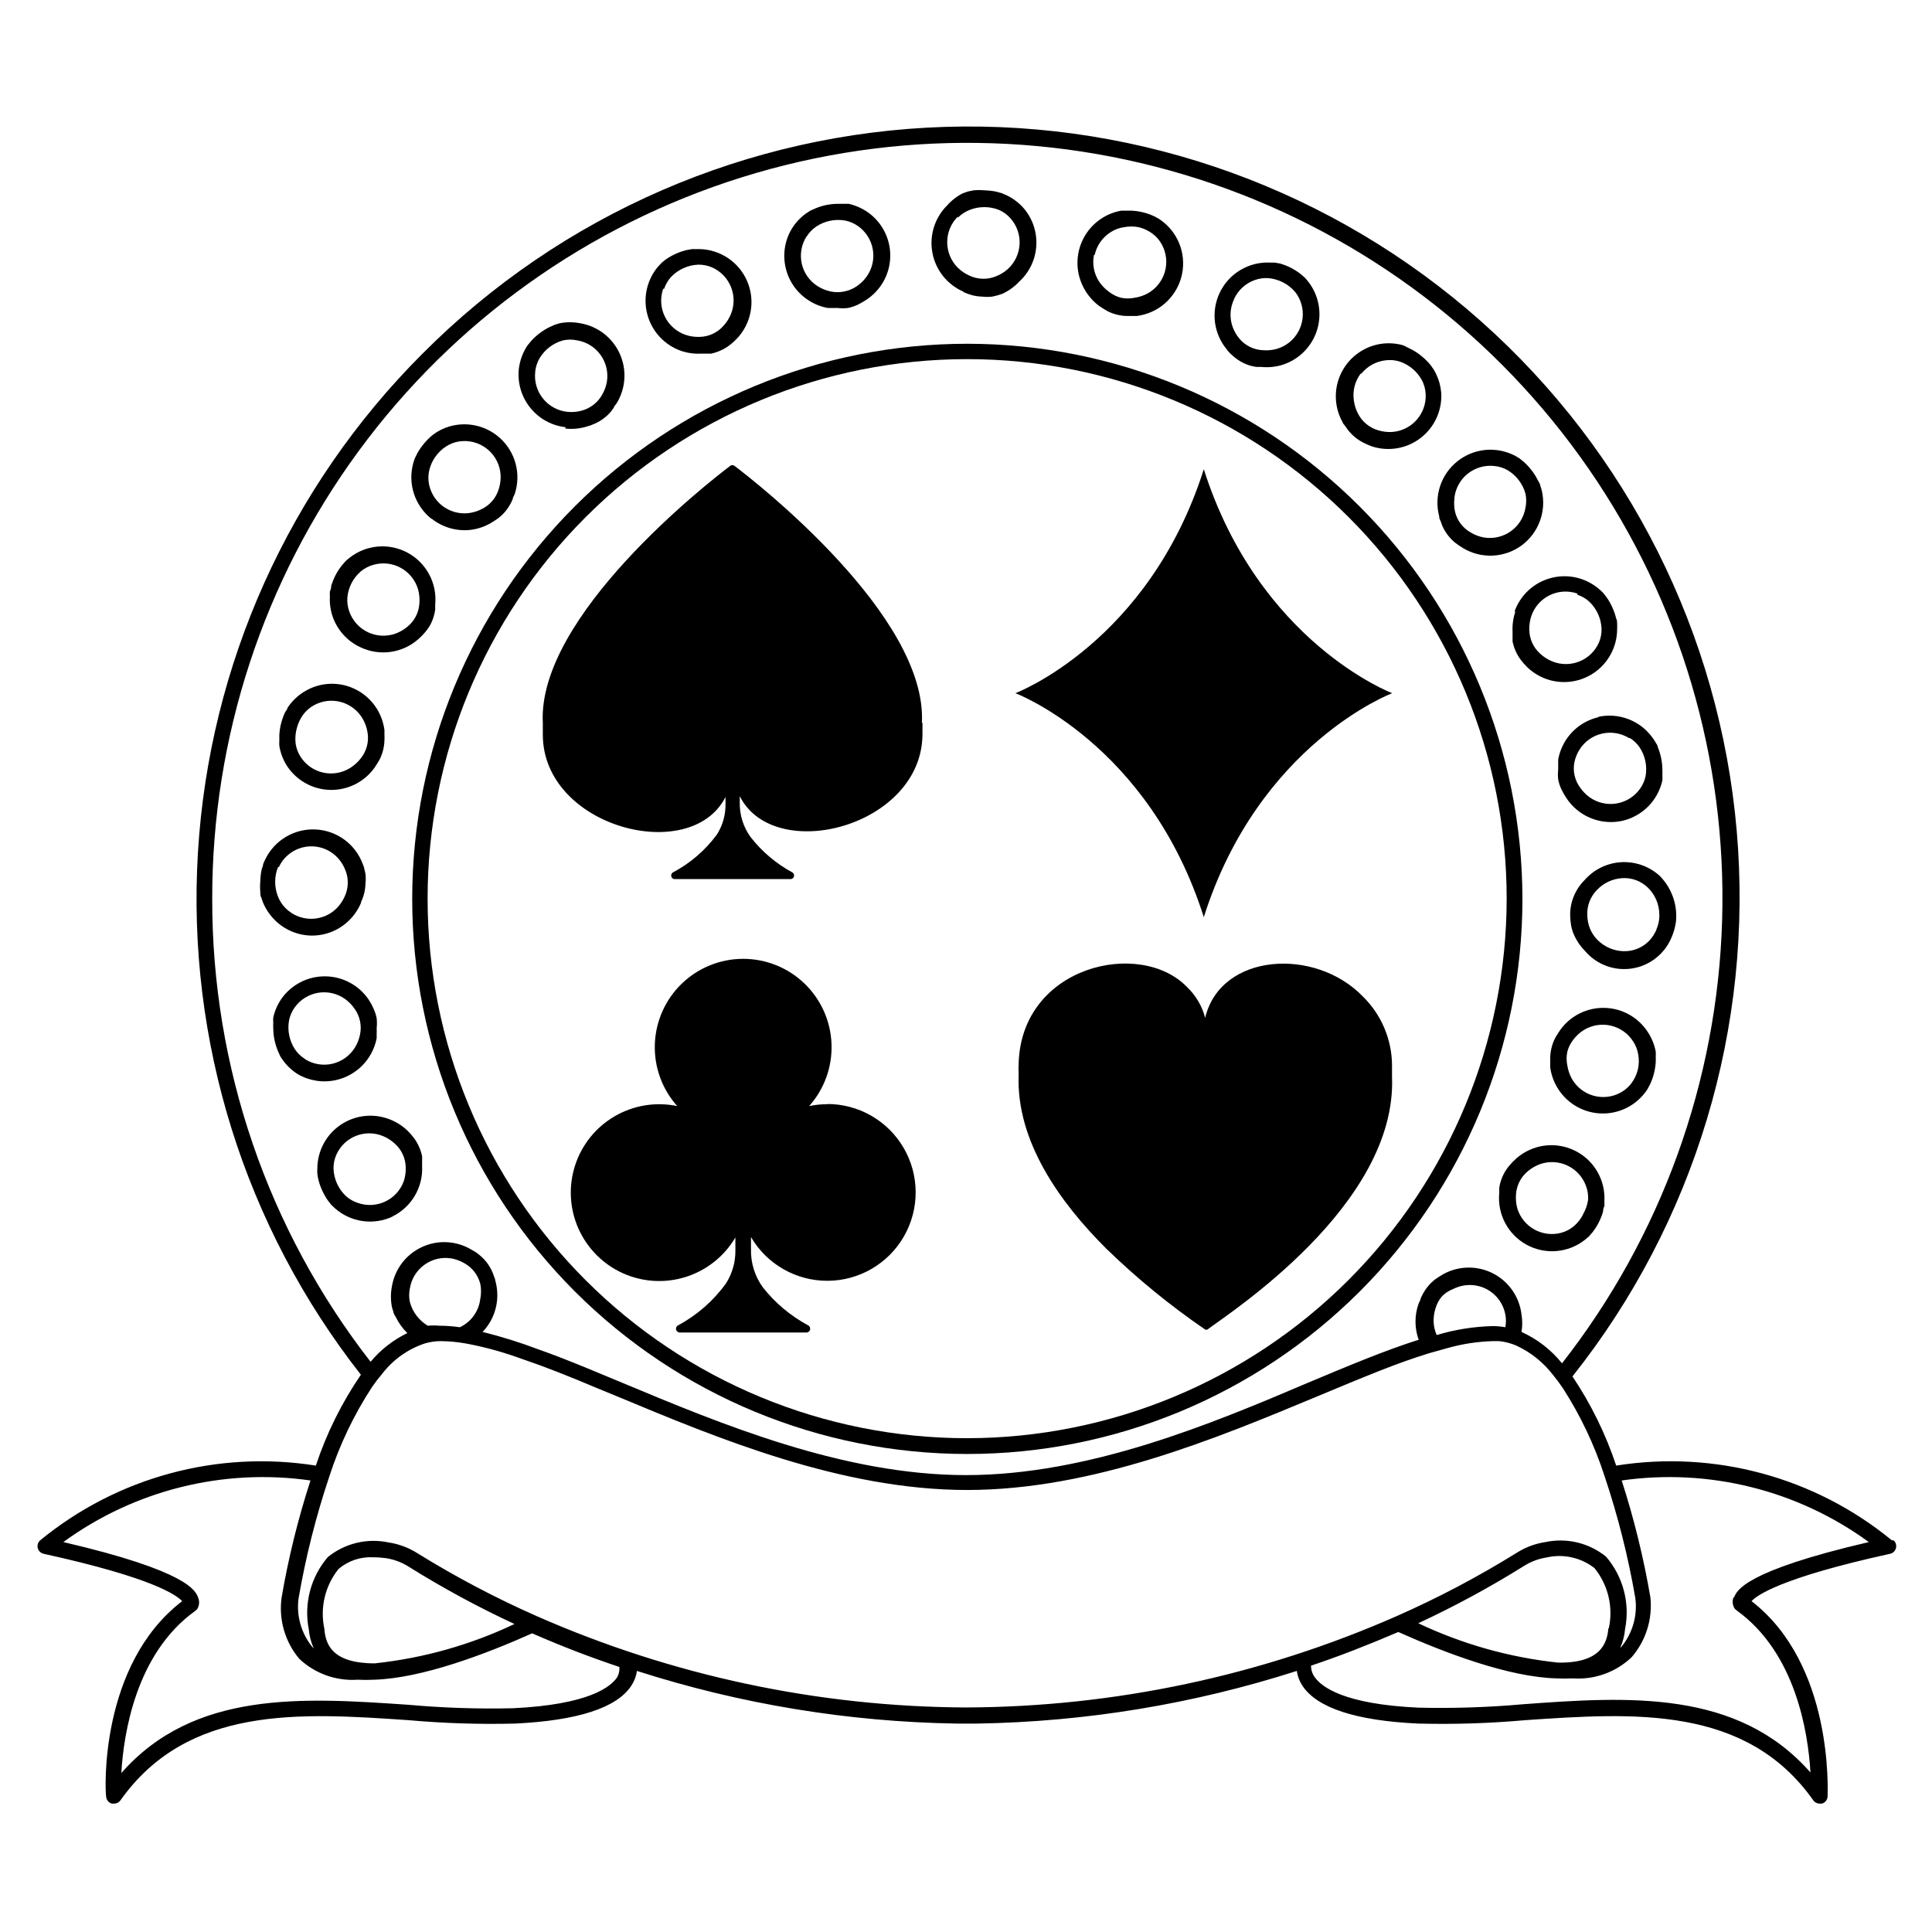 <?xml version="1.0" encoding="UTF-8"?>
<!-- Uploaded to: SVG Repo, www.svgrepo.com, Generator: SVG Repo Mixer Tools -->
<svg fill="#000000" width="800px" height="800px" version="1.1" viewBox="144 144 512 512" xmlns="http://www.w3.org/2000/svg">
 <g>
  <path d="m400.35 235.1c-39.016 0-76.438 15.5-104.02 43.09-27.59 27.586-43.09 65.008-43.09 104.02s15.5 76.434 43.09 104.02c27.586 27.59 65.008 43.09 104.02 43.09 39.016 0 76.434-15.5 104.02-43.09 27.59-27.59 43.09-65.008 43.09-104.02-0.043-39.004-15.555-76.402-43.133-103.98-27.582-27.582-64.977-43.094-103.98-43.133zm0 290.04c-37.926 0.012-74.305-15.043-101.13-41.855-26.824-26.812-41.898-63.184-41.902-101.11-0.004-37.926 15.059-74.301 41.879-101.12 26.816-26.82 63.191-41.883 101.12-41.879 37.93 0.004 74.301 15.078 101.11 41.902 26.812 26.824 41.871 63.203 41.855 101.13-0.051 37.891-15.129 74.215-41.922 101.01-26.793 26.793-63.117 41.867-101.01 41.922z"/>
  <path d="m573.61 372.49c-3.727 0.219-7.211 1.926-9.672 4.734-2.508 2.488-3.891 5.891-3.828 9.422 0.023 0.879 0.109 1.754 0.25 2.617 0.164 0.848 0.418 1.676 0.758 2.469 0.703 1.594 1.695 3.047 2.922 4.285 3.078 3.625 7.824 5.383 12.523 4.629 4.695-0.75 8.66-3.902 10.449-8.309 0.391-0.91 0.695-1.855 0.906-2.82 0.23-0.992 0.332-2.008 0.305-3.023-0.07-3.918-1.66-7.66-4.434-10.43-2.781-2.504-6.445-3.789-10.18-3.574zm9.371 17.887v-0.004c-0.5 1.164-1.219 2.227-2.113 3.125-1.82 1.785-4.309 2.719-6.852 2.57-2.535-0.129-4.93-1.207-6.703-3.023-0.836-0.855-1.504-1.867-1.965-2.973-0.438-1.125-0.676-2.32-0.703-3.527-0.113-2.492 0.816-4.922 2.57-6.699 1.742-1.844 4.117-2.957 6.648-3.125 2.539-0.172 5.027 0.746 6.852 2.519 1.887 1.848 2.973 4.363 3.023 7.004 0.062 1.422-0.215 2.836-0.805 4.129z"/>
  <path d="m580.77 417.63c-2.496-3.945-6.785-6.391-11.449-6.531-4.668-0.141-9.098 2.039-11.828 5.824l-0.754 1.16c-0.246 0.352-0.465 0.723-0.656 1.109-0.395 0.785-0.699 1.613-0.906 2.469-0.215 0.84-0.332 1.699-0.352 2.566v1.309 1.359 0.004c0.246 1.773 0.828 3.481 1.711 5.039 2.297 4.066 6.461 6.731 11.117 7.102 4.656 0.375 9.195-1.59 12.109-5.238 0.293-0.352 0.562-0.723 0.805-1.109l0.707-1.309c0.867-1.855 1.379-3.852 1.512-5.894 0.023-0.488 0.023-0.977 0-1.461 0.027-0.453 0.027-0.91 0-1.359-0.344-1.793-1.027-3.504-2.016-5.039zm-2.719 9.824h-0.004c-0.32 1.312-0.902 2.543-1.711 3.625-0.742 0.992-1.688 1.816-2.769 2.418-2.219 1.25-4.84 1.562-7.289 0.871-2.449-0.691-4.519-2.328-5.762-4.547-0.582-1.086-0.973-2.262-1.16-3.477-0.254-1.195-0.254-2.43 0-3.629 0.305-1.176 0.855-2.273 1.613-3.223 0.738-0.973 1.645-1.809 2.672-2.469 2.148-1.352 4.75-1.789 7.227-1.223 2.473 0.566 4.625 2.094 5.973 4.246 0.672 1.039 1.117 2.203 1.309 3.426 0.234 1.32 0.199 2.672-0.102 3.981z"/>
  <path d="m561.22 448.87c-5.086-2.441-11.133-1.605-15.367 2.117l-1.008 0.957-0.855 0.957c-0.566 0.668-1.055 1.395-1.461 2.168-0.41 0.785-0.73 1.613-0.957 2.469-0.105 0.414-0.191 0.836-0.254 1.258v1.359c-0.555 5.617 2.305 11.02 7.258 13.723 4.953 2.699 11.043 2.18 15.465-1.328l1.059-0.906 0.957-1.109c1.258-1.621 2.195-3.469 2.769-5.441 0-0.469 0.117-0.957 0.352-1.461h0.004c0.023-0.453 0.023-0.906 0-1.359 0.09-1.812-0.164-3.625-0.758-5.34-1.227-3.543-3.82-6.445-7.203-8.062zm2.316 16.977v0.004c-0.613 1.188-1.453 2.25-2.469 3.121-0.961 0.797-2.074 1.379-3.273 1.715-5 1.371-10.184-1.488-11.691-6.449-0.324-1.18-0.441-2.406-0.352-3.629 0.129-2.461 1.305-4.75 3.227-6.297 0.945-0.781 2.019-1.395 3.172-1.812 2.398-0.836 5.031-0.684 7.316 0.422 2.289 1.105 4.043 3.074 4.875 5.473 0.43 1.176 0.602 2.43 0.504 3.676-0.203 1.336-0.664 2.621-1.359 3.781z"/>
  <path d="m247.95 466.4c5.078-2.461 8.191-7.719 7.91-13.352v-1.359-0.004c0.023-0.418 0.023-0.84 0-1.258-0.176-0.867-0.445-1.711-0.809-2.519-0.348-0.801-0.789-1.562-1.309-2.266l-0.805-1.008-0.957-1.008c-1.312-1.254-2.852-2.246-4.535-2.922-4.328-1.758-9.25-1.25-13.129 1.355s-6.211 6.969-6.219 11.641c-0.031 0.453-0.031 0.91 0 1.363 0.059 0.488 0.145 0.977 0.254 1.461 0.238 1.004 0.578 1.98 1.008 2.922 0.418 0.934 0.926 1.828 1.512 2.668l0.906 1.16 1.008 0.957c4.234 3.723 10.281 4.555 15.363 2.117zm-9.168-3.629c-1.18-0.391-2.262-1.027-3.176-1.863-1.953-1.883-3.106-4.445-3.223-7.156-0.027-1.246 0.215-2.481 0.703-3.625 2.059-4.816 7.617-7.066 12.445-5.039 1.129 0.469 2.172 1.137 3.074 1.965 1.848 1.637 2.91 3.981 2.922 6.449 0.027 1.23-0.16 2.461-0.555 3.625-1.84 4.898-7.269 7.41-12.191 5.644z"/>
  <path d="m233.04 430.23c5.481-1.219 9.715-5.574 10.781-11.082v-1.359-0.004c0.027-0.434 0.027-0.871 0-1.309 0.094-0.871 0.094-1.75 0-2.621-0.172-0.867-0.441-1.711-0.805-2.516l-0.605-1.262-0.707-1.16h0.004c-2.578-3.809-6.859-6.117-11.461-6.176-4.598-0.062-8.938 2.133-11.613 5.875-1.062 1.52-1.816 3.231-2.219 5.039-0.031 0.453-0.031 0.906 0 1.359-0.027 0.488-0.027 0.977 0 1.461 0.016 2.059 0.426 4.094 1.211 5.996 0.203 0.469 0.402 0.922 0.605 1.359h-0.004c0.23 0.402 0.484 0.789 0.758 1.16 1.062 1.465 2.398 2.711 3.93 3.676 3.059 1.777 6.676 2.336 10.125 1.562zm-8.211-5.594v0.004c-1.059-0.66-1.969-1.539-2.672-2.57-1.477-2.262-2.035-5-1.559-7.66 0.242-1.215 0.742-2.363 1.461-3.375 1.461-2.078 3.688-3.492 6.191-3.926 2.508-0.438 5.082 0.145 7.156 1.609 1.004 0.715 1.875 1.602 2.57 2.621 1.441 2.008 1.953 4.539 1.41 6.949-0.254 1.195-0.715 2.34-1.359 3.379-1.348 2.148-3.496 3.676-5.973 4.246-2.477 0.566-5.074 0.125-7.227-1.227z"/>
  <path d="m226.54 391.94c3.781 0.039 7.414-1.453 10.078-4.133 1.285-1.285 2.312-2.809 3.023-4.481 0-0.402 0.352-0.855 0.453-1.258v-0.004c0.156-0.41 0.289-0.832 0.402-1.258 0.215-0.859 0.336-1.738 0.352-2.621 0.102-0.871 0.102-1.75 0-2.621-0.078-0.422-0.18-0.844-0.301-1.258 0-0.402-0.25-0.855-0.402-1.309-1.949-5.293-6.875-8.91-12.508-9.184-5.633-0.273-10.883 2.844-13.34 7.922-0.211 0.406-0.398 0.828-0.555 1.262 0 0.453-0.301 0.957-0.402 1.41-0.211 0.992-0.328 2.004-0.352 3.023-0.094 1.02-0.094 2.051 0 3.07 0 0.504 0 0.957 0.301 1.461 0.129 0.445 0.277 0.883 0.453 1.312 0.715 1.672 1.738 3.195 3.023 4.484 2.582 2.621 6.094 4.125 9.773 4.18zm-8.613-18.188c0.508-1.133 1.246-2.144 2.168-2.973 1.871-1.711 4.352-2.606 6.887-2.484 2.535 0.125 4.914 1.254 6.613 3.141 0.816 0.922 1.465 1.977 1.914 3.121 0.473 1.133 0.695 2.352 0.656 3.578-0.039 1.223-0.332 2.422-0.855 3.527-0.512 1.117-1.211 2.141-2.066 3.023-1.797 1.801-4.234 2.809-6.777 2.809-2.543 0-4.981-1.008-6.777-2.809-0.879-0.871-1.566-1.918-2.016-3.074-1.004-2.504-1.004-5.305 0-7.809z"/>
  <path d="m219.94 346.8c2.496 3.941 6.785 6.391 11.449 6.531 4.664 0.141 9.098-2.043 11.828-5.828l0.754-1.16 0.656-1.109v0.004c0.387-0.789 0.691-1.617 0.906-2.469 0.211-0.859 0.328-1.734 0.352-2.621 0.027-0.434 0.027-0.871 0-1.309v-1.359c-0.711-5.578-4.672-10.191-10.074-11.738-3.586-1.02-7.43-0.566-10.684 1.258-1.586 0.887-2.984 2.066-4.129 3.477-0.289 0.355-0.559 0.727-0.809 1.109 0 0.402-0.504 0.855-0.707 1.309h0.004c-0.426 0.926-0.762 1.887-1.008 2.871-0.25 0.992-0.402 2.004-0.453 3.023v1.512c-0.031 0.453-0.031 0.906 0 1.359 0.293 1.824 0.941 3.57 1.914 5.141zm2.719-9.824c0.336-1.309 0.918-2.539 1.715-3.629 0.746-0.988 1.688-1.812 2.769-2.418 2.219-1.246 4.84-1.559 7.289-0.867 2.449 0.688 4.519 2.324 5.762 4.547 0.602 1.078 1.012 2.254 1.207 3.477 0.414 2.43-0.227 4.922-1.762 6.852-0.746 0.965-1.648 1.801-2.672 2.469-2.133 1.398-4.738 1.891-7.238 1.359-2.496-0.531-4.68-2.035-6.062-4.184-0.668-1.039-1.113-2.203-1.309-3.426-0.184-1.398-0.078-2.82 0.301-4.18z"/>
  <path d="m239.48 315.51c5.082 2.441 11.133 1.609 15.367-2.113l1.008-0.957 0.855-0.957c0.566-0.668 1.055-1.395 1.461-2.168 0.395-0.785 0.699-1.613 0.906-2.469 0.109-0.414 0.191-0.836 0.254-1.258v-1.359-0.004c0.555-5.613-2.305-11.016-7.258-13.719s-11.043-2.18-15.465 1.328c-0.371 0.277-0.727 0.582-1.059 0.906l-0.957 1.109c-0.637 0.797-1.195 1.66-1.664 2.566-0.477 0.918-0.863 1.883-1.156 2.871 0 0.469-0.117 0.957-0.352 1.461-0.027 0.453-0.027 0.91 0 1.363-0.094 1.812 0.16 3.625 0.754 5.34 1.25 3.562 3.883 6.469 7.305 8.059zm-2.316-16.977c0.613-1.191 1.453-2.25 2.469-3.125 0.957-0.793 2.074-1.375 3.273-1.711 2.438-0.719 5.062-0.438 7.293 0.781 2.231 1.223 3.883 3.277 4.598 5.719 0.324 1.18 0.445 2.406 0.352 3.625-0.121 2.465-1.297 4.758-3.223 6.297-0.945 0.789-2.019 1.402-3.176 1.816-2.398 0.836-5.031 0.684-7.316-0.422s-4.039-3.074-4.875-5.473c-0.426-1.18-0.594-2.43-0.504-3.68 0.117-1.336 0.496-2.637 1.109-3.828z"/>
  <path d="m258.38 281.45c2.91 2.32 6.625 3.387 10.328 2.973 1.766-0.219 3.473-0.766 5.035-1.613l1.16-0.707 1.059-0.707v0.004c0.703-0.531 1.344-1.141 1.914-1.812 0.562-0.672 1.051-1.395 1.461-2.168 0.207-0.395 0.391-0.797 0.555-1.211 0-0.402 0.352-0.855 0.504-1.258 1.785-5.352 0.199-11.25-4.031-14.984-4.227-3.734-10.277-4.578-15.367-2.144l-1.211 0.656-1.211 0.855h0.004c-0.789 0.652-1.512 1.375-2.164 2.164-0.668 0.781-1.258 1.625-1.766 2.519l-0.656 1.309 0.004 0.004c-0.176 0.426-0.328 0.863-0.453 1.309-1.547 5.441 0.32 11.277 4.734 14.812zm-0.402-13.602-0.004-0.004c0.41-1.27 1.062-2.449 1.918-3.477 0.859-1.039 1.922-1.895 3.121-2.516 1.109-0.574 2.332-0.902 3.578-0.957 5.254-0.289 9.75 3.715 10.074 8.965 0.062 1.227-0.09 2.457-0.453 3.629-0.332 1.184-0.918 2.281-1.711 3.223-0.793 0.934-1.77 1.688-2.871 2.219-1.09 0.547-2.266 0.902-3.477 1.059-2.527 0.281-5.062-0.453-7.047-2.039-1.984-1.59-3.254-3.898-3.535-6.426-0.121-1.242 0.016-2.492 0.402-3.68z"/>
  <path d="m293.8 257.57c1.824 0.203 3.672 0.051 5.441-0.453l1.309-0.402 1.211-0.504h-0.004c0.809-0.363 1.566-0.82 2.269-1.359 0.699-0.535 1.344-1.145 1.914-1.812l0.754-1.059c0-0.352 0.555-0.754 0.754-1.16h0.004c2.422-3.988 2.703-8.922 0.754-13.16-1.949-4.242-5.875-7.238-10.477-8-1.781-0.344-3.613-0.344-5.391 0l-1.309 0.402-1.359 0.605h-0.004c-0.922 0.453-1.797 0.996-2.621 1.613-0.816 0.613-1.578 1.305-2.266 2.066l-0.957 1.16v-0.004c-0.262 0.371-0.5 0.758-0.707 1.16-0.844 1.562-1.391 3.273-1.609 5.039-0.855 7.703 4.688 14.645 12.391 15.516zm-7.961-15.113c0.133-1.246 0.527-2.445 1.156-3.527 1.395-2.328 3.633-4.023 6.25-4.734 1.211-0.262 2.465-0.262 3.676 0 5.219 0.848 8.758 5.766 7.91 10.984-0.215 1.203-0.641 2.363-1.258 3.426-0.59 1.062-1.395 1.992-2.367 2.719-0.973 0.742-2.09 1.273-3.277 1.562-1.184 0.297-2.41 0.383-3.625 0.25-2.527-0.277-4.84-1.551-6.426-3.535-1.59-1.984-2.324-4.519-2.039-7.043z"/>
  <path d="m324.43 236.96c1.715 0.594 3.531 0.848 5.34 0.758h2.672c0.852-0.18 1.676-0.449 2.469-0.809 0.805-0.348 1.562-0.789 2.266-1.309l1.008-0.805 1.008-0.957c3.922-4.055 5.043-10.055 2.848-15.25-2.199-5.191-7.285-8.57-12.922-8.582h-1.664l-1.461 0.25v0.004c-1.004 0.238-1.98 0.578-2.922 1.004-0.934 0.422-1.828 0.93-2.668 1.512l-1.008 0.809-0.957 1.008c-3.004 3.519-4.082 8.289-2.883 12.758 1.195 4.469 4.516 8.062 8.875 9.609zm-4.434-16.426v0.004c0.395-1.176 1.031-2.258 1.867-3.176 1.883-1.953 4.441-3.106 7.152-3.223 1.246-0.023 2.481 0.215 3.629 0.703 4.793 2.078 7.035 7.617 5.035 12.445-0.473 1.129-1.137 2.168-1.965 3.074-1.633 1.848-3.981 2.91-6.449 2.922-1.23 0.027-2.457-0.16-3.625-0.555-2.398-0.836-4.367-2.59-5.473-4.875-1.105-2.285-1.258-4.918-0.422-7.316z"/>
  <path d="m358.38 223.66c1.535 0.98 3.246 1.648 5.039 1.965h2.621c0.871 0.098 1.746 0.098 2.617 0 0.871-0.168 1.715-0.441 2.519-0.805l1.16-0.605 1.16-0.707v0.004c1.516-0.988 2.832-2.254 3.879-3.731 2.144-3.043 2.988-6.816 2.344-10.484-0.641-3.668-2.719-6.93-5.769-9.062-1.52-1.059-3.231-1.812-5.039-2.219h-2.82c-1.035 0.004-2.062 0.105-3.074 0.305-1 0.207-1.98 0.512-2.922 0.906l-1.359 0.605-1.16 0.754c-1.465 1.066-2.715 2.398-3.68 3.93-3.988 6.535-1.992 15.062 4.484 19.145zm-0.605-16.977c0.66-1.062 1.535-1.973 2.57-2.672 2.262-1.477 5-2.035 7.66-1.562 1.211 0.25 2.363 0.75 3.375 1.461 2.078 1.465 3.492 3.691 3.926 6.195 0.438 2.504-0.145 5.082-1.609 7.156-0.715 1.004-1.602 1.875-2.621 2.57-0.992 0.703-2.129 1.184-3.324 1.41-1.195 0.258-2.43 0.258-3.625 0-1.195-0.258-2.34-0.715-3.379-1.359-2.16-1.34-3.699-3.488-4.266-5.969s-0.121-5.082 1.246-7.231z"/>
  <path d="m399.19 221.35 1.258 0.504 1.258 0.402h0.004c0.859 0.211 1.738 0.328 2.621 0.352 0.871 0.098 1.75 0.098 2.617 0l1.258-0.301 1.309-0.402h0.004c1.734-0.773 3.293-1.887 4.586-3.273 5.652-5.172 6.102-13.93 1.008-19.652-1.227-1.34-2.695-2.434-4.332-3.223l-1.309-0.555-1.41-0.402h-0.004c-0.992-0.211-2.004-0.328-3.023-0.352-1.02-0.102-2.051-0.102-3.07 0l-1.461 0.301-1.309 0.453h-0.004c-1.605 0.812-3.043 1.926-4.231 3.277-3.301 3.309-4.738 8.039-3.84 12.625 0.898 4.59 4.019 8.426 8.324 10.246zm-1.309-19.699c0.875-0.879 1.918-1.562 3.074-2.016 2.508-0.996 5.301-0.996 7.809 0 1.133 0.504 2.144 1.242 2.973 2.168 3.539 3.91 3.246 9.949-0.656 13.5-0.918 0.82-1.977 1.469-3.125 1.914-1.129 0.473-2.352 0.695-3.574 0.656-1.223-0.035-2.426-0.328-3.527-0.855-1.121-0.508-2.144-1.207-3.023-2.066-1.801-1.797-2.812-4.234-2.812-6.777s1.012-4.981 2.812-6.773z"/>
  <path d="m435.27 225.07 1.16 0.754 1.109 0.656-0.004 0.004c0.789 0.387 1.617 0.691 2.469 0.906 0.844 0.207 1.703 0.328 2.57 0.352h2.672c5.606-0.707 10.246-4.703 11.773-10.145 1.527-5.445-0.352-11.27-4.773-14.793l-1.109-0.805-1.309-0.707c-0.922-0.426-1.883-0.762-2.871-1.008-0.992-0.246-2.004-0.398-3.023-0.453h-2.82c-4.598 0.824-8.484 3.879-10.375 8.152-1.887 4.269-1.531 9.203 0.953 13.156 0.934 1.523 2.148 2.859 3.578 3.93zm-1.16-13.551c0.555-2.484 2.078-4.644 4.234-5.996 1.051-0.68 2.234-1.125 3.477-1.309 1.312-0.254 2.664-0.254 3.977 0 1.312 0.32 2.547 0.902 3.629 1.711 0.996 0.742 1.82 1.688 2.418 2.773 1.246 2.215 1.559 4.84 0.871 7.285-0.691 2.449-2.328 4.523-4.547 5.762-1.082 0.59-2.258 0.984-3.477 1.16-1.195 0.258-2.434 0.258-3.629 0-1.176-0.309-2.273-0.855-3.223-1.613-1.008-0.734-1.875-1.637-2.57-2.668-1.355-2.086-1.844-4.617-1.359-7.055z"/>
  <path d="m469.12 236.71 0.957 1.008 0.957 0.855c0.668 0.566 1.395 1.055 2.168 1.461 0.785 0.41 1.613 0.73 2.469 0.957l1.258 0.25h1.359v0.004c1.812 0.18 3.644 0.008 5.391-0.504 4.441-1.344 7.934-4.793 9.336-9.215 1.398-4.422 0.527-9.25-2.332-12.902-0.281-0.371-0.582-0.727-0.906-1.059l-1.109-0.957c-1.621-1.258-3.469-2.199-5.441-2.773l-1.461-0.25h-1.156c-5.641-0.273-10.898 2.852-13.348 7.938-2.453 5.09-1.621 11.148 2.113 15.387zm1.914-13.453c1.07-2.356 3.055-4.176 5.492-5.039 1.176-0.426 2.43-0.598 3.676-0.504 2.691 0.258 5.184 1.539 6.953 3.578 0.793 0.961 1.375 2.078 1.715 3.273 0.719 2.441 0.434 5.062-0.785 7.293s-3.273 3.887-5.715 4.598c-1.18 0.332-2.406 0.453-3.629 0.355-2.438-0.086-4.727-1.203-6.297-3.074-0.785-0.945-1.398-2.019-1.812-3.176-0.824-2.375-0.68-4.984 0.402-7.254z"/>
  <path d="m499.75 255.71c0 0.402 0.453 0.805 0.707 1.16l0.754 1.059c1.07 1.383 2.426 2.516 3.981 3.324l1.16 0.555 1.258 0.504c4.406 1.418 9.227 0.574 12.891-2.258 3.664-2.828 5.703-7.277 5.445-11.902-0.137-1.746-0.598-3.453-1.359-5.035-0.195-0.414-0.414-0.82-0.652-1.211l-0.855-1.211-0.004 0.004c-0.652-0.789-1.375-1.516-2.164-2.168-0.781-0.668-1.625-1.262-2.519-1.762l-1.309-0.656-1.211-0.605c-1.75-0.496-3.582-0.648-5.391-0.453-4.641 0.527-8.719 3.324-10.879 7.465-2.164 4.141-2.125 9.082 0.098 13.191zm5.039-12.695h-0.004c1.586-1.977 3.887-3.242 6.398-3.527 1.234-0.16 2.488-0.055 3.68 0.301 2.57 0.848 4.719 2.652 5.996 5.039 0.562 1.113 0.887 2.332 0.957 3.578 0.285 5.254-3.719 9.75-8.969 10.074-1.227 0.062-2.453-0.09-3.629-0.453-2.356-0.68-4.316-2.328-5.391-4.531-0.551-1.09-0.91-2.266-1.055-3.477-0.344-2.484 0.309-5 1.812-7.004z"/>
  <path d="m525.4 281c0 0.453 0.301 0.855 0.453 1.309 0.125 0.41 0.277 0.816 0.453 1.211 0.371 0.801 0.824 1.562 1.359 2.266 0.531 0.703 1.141 1.344 1.812 1.914l1.008 0.754 1.16 0.754v0.004c4.824 2.934 10.934 2.695 15.516-0.605 4.566-3.324 6.707-9.055 5.441-14.559-0.109-0.445-0.242-0.883-0.402-1.312 0-0.453-0.352-0.906-0.605-1.359-0.449-0.922-0.988-1.801-1.609-2.617-0.617-0.82-1.309-1.578-2.066-2.269l-1.16-0.957-1.16-0.707v0.004c-4.961-2.644-11.02-2.078-15.406 1.441-4.387 3.519-6.25 9.312-4.746 14.73zm4.031-5.039h-0.004c0.281-2.527 1.551-4.84 3.535-6.426 1.984-1.59 4.519-2.32 7.047-2.039 1.242 0.113 2.441 0.492 3.527 1.109 2.324 1.395 4.019 3.633 4.734 6.246 0.254 1.215 0.254 2.465 0 3.68-0.848 5.215-5.766 8.758-10.984 7.91-1.207-0.211-2.367-0.637-3.426-1.262-2.168-1.18-3.731-3.234-4.281-5.641-0.23-1.109-0.281-2.25-0.152-3.375z"/>
  <path d="m545.6 306.04c-0.59 1.715-0.848 3.527-0.754 5.34v1.359 1.258 0.004c0.176 0.863 0.445 1.711 0.805 2.516 0.352 0.805 0.793 1.562 1.312 2.269l0.805 1.008 0.957 1.008c1.297 1.25 2.816 2.238 4.484 2.922 4.328 1.758 9.25 1.25 13.129-1.355 3.879-2.606 6.211-6.969 6.219-11.645 0.027-0.453 0.027-0.906 0-1.359 0-0.504 0-0.957-0.25-1.461h-0.004c-0.242-1.004-0.582-1.98-1.008-2.922-0.418-0.938-0.922-1.832-1.512-2.672l-0.906-1.16v0.004c-0.316-0.34-0.652-0.66-1.008-0.957-3.508-3.074-8.312-4.211-12.824-3.027-4.512 1.18-8.145 4.523-9.695 8.922zm16.426-4.434c1.18 0.387 2.262 1.023 3.176 1.863 1.949 1.863 3.102 4.41 3.223 7.106 0.043 1.238-0.184 2.477-0.656 3.625-2.078 4.824-7.652 7.07-12.492 5.039-1.129-0.473-2.172-1.137-3.074-1.965-1.852-1.633-2.918-3.981-2.922-6.449-0.031-1.234 0.156-2.461 0.555-3.629 0.832-2.398 2.586-4.367 4.875-5.473 2.285-1.105 4.918-1.258 7.316-0.422z"/>
  <path d="m567.67 334.05c-3.629 0.82-6.785 3.047-8.77 6.195-0.969 1.539-1.637 3.25-1.965 5.039v1.359 1.309c-0.098 0.871-0.098 1.75 0 2.621 0.172 0.867 0.441 1.715 0.809 2.519l0.605 1.16 0.707 1.16-0.004-0.004c3.062 4.734 8.648 7.191 14.207 6.25 3.672-0.652 6.934-2.738 9.07-5.797 1.059-1.52 1.812-3.231 2.215-5.035 0.031-0.453 0.031-0.91 0-1.363 0.023-0.484 0.023-0.973 0-1.461-0.016-2.055-0.426-4.09-1.207-5.992 0-0.453-0.402-0.906-0.656-1.359v-0.004c-0.227-0.402-0.477-0.789-0.754-1.156-3.297-4.578-9.012-6.738-14.512-5.492zm8.211 5.492c1.062 0.656 1.969 1.531 2.668 2.566 1.445 2.219 2.004 4.898 1.562 7.508-0.242 1.215-0.742 2.367-1.461 3.375-1.461 2.082-3.688 3.492-6.195 3.93-2.504 0.434-5.078-0.145-7.156-1.609-1.004-0.719-1.871-1.605-2.566-2.621-1.402-1.914-1.953-4.32-1.512-6.652 0.25-1.195 0.711-2.336 1.359-3.375 1.348-2.152 3.496-3.68 5.973-4.246 2.477-0.566 5.074-0.125 7.227 1.223z"/>
  <path d="m645.36 552.2c-20.402-16.738-46.992-23.945-73.055-19.801-2.777-8.363-6.676-16.312-11.586-23.629 32.461-40.879 48.035-92.641 43.527-144.64-4.508-52.008-28.762-100.31-67.773-135-39.012-34.684-89.824-53.117-142-51.508-52.176 1.609-101.76 23.133-138.56 60.156-35.312 35.312-56.465 82.336-59.461 132.18-3 49.848 12.363 99.07 43.188 138.36-5.086 7.434-9.105 15.539-11.941 24.082-26.062-4.141-52.648 3.066-73.051 19.801-0.59 0.52-0.836 1.328-0.633 2.086 0.203 0.758 0.82 1.336 1.59 1.492 29.172 6.398 35.266 11.035 36.676 12.543-22.016 16.828-20.453 50.383-20.152 51.793 0.055 0.879 0.66 1.629 1.512 1.863h0.555c0.676 0.012 1.316-0.309 1.711-0.855 17.836-25.191 47.559-23.227 76.328-21.262 9.398 0.836 18.832 1.141 28.266 0.906 16.625-0.805 27.004-4.18 30.832-10.078v0.004c0.766-1.172 1.266-2.496 1.461-3.879 27.391 8.789 55.93 13.488 84.691 13.953h5.492c28.762-0.465 57.297-5.168 84.688-13.953 0.195 1.383 0.695 2.707 1.461 3.879 3.879 5.945 14.258 9.32 30.832 10.078l0.004-0.004c9.43 0.234 18.867-0.066 28.262-0.906 28.766-1.965 58.492-3.981 76.328 21.262 0.395 0.547 1.035 0.867 1.711 0.855h0.555c0.852-0.234 1.457-0.984 1.512-1.863 0-1.461 1.613-34.965-20.152-51.793 1.309-1.461 7.508-6.144 36.676-12.543h0.004c0.77-0.156 1.383-0.734 1.586-1.492 0.203-0.758-0.039-1.566-0.629-2.086zm-445.12-169.98c-0.055-42.684 13.543-84.262 38.797-118.67 25.258-34.406 60.855-59.836 101.59-72.574 40.734-12.738 84.477-12.117 124.84 1.77 40.359 13.887 75.219 40.312 99.492 75.418 24.273 35.109 36.684 77.055 35.422 119.72-1.258 42.664-16.129 83.805-42.434 117.41-2.871-3.574-6.547-6.426-10.73-8.312 0.25-1.516 0.25-3.066 0-4.582-0.523-4.644-3.32-8.719-7.461-10.883-4.141-2.16-9.086-2.121-13.195 0.102l-1.16 0.707-1.059 0.707 0.004-0.004c-1.383 1.07-2.516 2.43-3.328 3.981-0.203 0.375-0.391 0.762-0.551 1.156 0 0.402-0.352 0.855-0.504 1.258v0.004c-1.125 3.109-1.125 6.512 0 9.621-8.766 2.769-18.641 6.902-29.32 11.387-25.648 10.934-58.141 24.484-90.637 24.484s-64.992-13.551-91.141-24.484l-9.219-3.828c-4.535-1.863-8.867-3.578-13.047-5.039h-0.004c-4.805-1.824-9.719-3.356-14.711-4.586 2.152-2.234 3.5-5.125 3.828-8.211 0.195-1.809 0.043-3.641-0.453-5.391 0-0.453-0.301-0.855-0.402-1.309-0.691-2.082-1.949-3.93-3.625-5.34l-1.008-0.805-1.211-0.707c-3.988-2.422-8.922-2.707-13.16-0.758-4.242 1.949-7.238 5.875-8 10.48-0.34 1.781-0.34 3.609 0 5.391 0.109 0.445 0.246 0.879 0.402 1.309 0 0.453 0.352 0.906 0.605 1.359 0.785 1.586 1.82 3.035 3.074 4.285-3.746 1.816-7.062 4.406-9.723 7.606-27.285-35.062-42.059-78.246-41.969-122.68zm342.69 113.51c-1.133-0.203-2.277-0.301-3.426-0.301-5.004 0.133-9.969 0.926-14.762 2.367-0.457-1.02-0.73-2.113-0.805-3.227-0.078-1.312 0.094-2.629 0.504-3.879 0.34-1.168 0.922-2.25 1.711-3.172 0.805-0.805 1.766-1.441 2.82-1.867 1.09-0.551 2.266-0.91 3.477-1.055 2.527-0.285 5.062 0.449 7.047 2.035 1.984 1.59 3.254 3.902 3.535 6.426 0.102 0.891 0.066 1.793-0.102 2.672zm-271.66-7.457c-0.395 3.246-2.43 6.062-5.391 7.457-1.785-0.254-3.586-0.391-5.391-0.402-1.039-0.086-2.082-0.086-3.121 0-2.328-1.391-4.027-3.633-4.738-6.25-0.262-1.211-0.262-2.465 0-3.676 0.852-5.219 5.769-8.758 10.984-7.91 1.207 0.219 2.363 0.645 3.426 1.258 2.16 1.191 3.719 3.242 4.281 5.644 0.223 1.285 0.207 2.602-0.051 3.879zm36.328 100.16c-1.762 2.672-7.656 7.305-27.559 8.262v0.004c-9.266 0.219-18.531-0.086-27.762-0.91-27.961-1.914-56.828-3.879-76.125 18.086 0.605-10.379 3.828-31.691 19.598-42.977l0.453-0.402v0.004c0.625-0.922 0.738-2.098 0.305-3.125-0.656-1.762-2.57-7.004-35.719-14.711h-0.004c18.875-13.762 42.371-19.621 65.496-16.324-3.293 10.148-5.852 20.52-7.656 31.035-0.805 5.828 0.898 11.723 4.684 16.223 4.156 3.922 9.766 5.934 15.469 5.543 1.441 0.074 2.887 0.074 4.332 0 12.594-0.352 29.523-6.75 41.918-12.293 7.809 3.426 15.566 6.398 23.125 8.918h-0.004c0.066 0.922-0.125 1.848-0.551 2.668zm-73.859-28.664c2.539-2.144 5.797-3.246 9.117-3.074 1.18 0 2.359 0.086 3.527 0.25 2.156 0.344 4.215 1.133 6.047 2.32 8.984 5.606 18.305 10.652 27.91 15.113-11.668 5.543-24.188 9.066-37.031 10.43-11.285 0-13.047-5.039-13.352-9.168v-0.004c-1.199-5.586 0.191-11.418 3.781-15.867zm166.26 36.727c-39.16-0.18-77.867-8.41-113.71-24.184-10.922-4.816-21.492-10.391-31.641-16.676-2.324-1.48-4.93-2.461-7.656-2.871-5.684-1.207-11.609 0.219-16.121 3.879-4.519 5.277-6.375 12.328-5.039 19.145 0.152 1.742 0.598 3.445 1.309 5.039l-0.402-0.402c-2.894-3.578-4.207-8.184-3.629-12.746 1.887-10.992 4.617-21.824 8.164-32.398 2.707-8.375 6.519-16.355 11.336-23.727 0.828-1.203 1.719-2.367 2.668-3.477 2.887-3.766 6.836-6.574 11.336-8.062 1.344-0.391 2.734-0.594 4.133-0.605 2.211 0.02 4.422 0.219 6.598 0.605 4.625 0.855 9.172 2.066 13.605 3.629l6.144 2.168c3.125 1.16 6.348 2.418 9.672 3.777l5.793 2.418 5.039 2.066c26.449 11.035 59.398 24.789 92.699 24.789s66.25-13.754 92.75-24.789c5.793-2.418 11.336-4.734 16.574-6.801 4.586-1.812 8.969-3.375 13.047-4.637l5.039-1.41h0.008c3.922-1.102 7.969-1.711 12.039-1.816h1.562c1.582 0.172 3.125 0.578 4.586 1.211 3.801 1.773 7.117 4.434 9.672 7.758 0.906 1.109 1.762 2.266 2.621 3.527 4.664 7.25 8.371 15.074 11.031 23.277 3.547 10.57 6.277 21.402 8.164 32.395 0.578 4.566-0.73 9.168-3.629 12.746l-0.402 0.402c0.715-1.594 1.156-3.297 1.309-5.039 1.336-6.816-0.52-13.867-5.035-19.145-4.5-3.652-10.406-5.078-16.074-3.879-2.727 0.41-5.332 1.387-7.656 2.871-10.129 6.285-20.688 11.859-31.59 16.676-36.027 15.875-74.945 24.145-114.31 24.285zm170.24-21.059c-0.301 4.031-2.066 9.371-13.352 9.168-12.844-1.363-25.363-4.891-37.031-10.43 9.605-4.461 18.926-9.508 27.91-15.113 1.848-1.191 3.926-1.98 6.098-2.316 4.441-1.023 9.105 0.016 12.695 2.82 3.633 4.484 5.027 10.383 3.777 16.02zm33.199-8.211c-0.438 1.023-0.324 2.199 0.301 3.121l0.453 0.402c15.77 11.285 18.992 32.598 19.598 42.977-19.297-21.965-48.164-20.152-76.125-18.086-9.227 0.82-18.496 1.125-27.758 0.906-19.75-0.906-25.695-5.492-27.508-8.113-0.637-0.875-0.973-1.938-0.957-3.019 7.559-2.519 15.113-5.492 23.125-8.918 12.395 5.543 29.371 11.992 41.969 12.293h-0.004c1.445 0.074 2.891 0.074 4.332 0 5.731 0.391 11.355-1.641 15.52-5.594 3.789-4.371 5.598-10.117 4.988-15.871-1.793-10.496-4.336-20.852-7.609-30.984 23.125-3.297 46.625 2.562 65.496 16.324-33.152 7.707-35.066 12.949-35.719 14.711z"/>
  <path d="m388.31 335.66c1.562-28.414-44.082-63.984-49.676-68.215-0.324-0.25-0.781-0.25-1.105 0-5.594 4.231-51.238 39.75-49.676 68.215v3.023c0 24.535 39.195 34.762 48.418 16.523v1.863l-0.004 0.004c0.047 2.852-0.738 5.652-2.266 8.062-3.086 4.199-7.082 7.641-11.688 10.074-0.352 0.223-0.52 0.645-0.414 1.047 0.102 0.402 0.453 0.691 0.867 0.715h30.781c0.414-0.023 0.766-0.312 0.867-0.715 0.105-0.402-0.062-0.824-0.414-1.047-4.301-2.328-8.074-5.516-11.082-9.371-1.91-2.633-2.918-5.816-2.871-9.066v-1.762c9.219 18.238 48.418 8.012 48.418-16.523v-3.023z"/>
  <path d="m463.02 387.05c14.609-46.047 49.926-59.348 49.926-59.348s-35.266-13.352-49.926-59.348c-14.609 45.996-49.926 59.348-49.926 59.348s35.316 13.301 49.926 59.348z"/>
  <path d="m463.38 413.75c-0.797-3.09-2.438-5.898-4.738-8.113-12.395-12.949-43.934-5.742-44.688 20.152-0.051 1.008-0.051 2.016 0 3.023-0.707 17.684 11.035 33.957 23.227 46.098 8.121 7.891 16.902 15.07 26.25 21.465h0.5c5.492-4.18 50.383-32.949 48.969-67.059v-3.023h0.004c-0.051-6.848-2.824-13.391-7.707-18.188-12.648-13.148-37.738-11.586-41.816 5.644z"/>
  <path d="m363.47 436.62c-1.691-0.016-3.383 0.156-5.039 0.504 4.035-4.519 6.16-10.43 5.93-16.484-0.23-6.055-2.797-11.785-7.164-15.988-4.363-4.203-10.188-6.551-16.246-6.551s-11.883 2.348-16.25 6.551c-4.363 4.203-6.93 9.934-7.16 15.988-0.23 6.055 1.895 11.965 5.926 16.484-5.652-1.176-11.539-0.227-16.531 2.672-4.992 2.894-8.742 7.535-10.523 13.023-1.785 5.492-1.477 11.449 0.859 16.727 2.336 5.277 6.543 9.508 11.805 11.875 5.266 2.371 11.219 2.715 16.719 0.961 5.5-1.75 10.164-5.469 13.09-10.445v3.375c0.051 3.102-0.809 6.148-2.469 8.77-3.328 4.629-7.672 8.438-12.695 11.133-0.438 0.207-0.664 0.699-0.543 1.164 0.125 0.469 0.562 0.785 1.047 0.75h33.402c0.48 0.035 0.922-0.281 1.043-0.75 0.125-0.465-0.102-0.957-0.539-1.164-4.644-2.504-8.727-5.934-11.992-10.078-2.106-2.93-3.203-6.465-3.121-10.074v-3.227c4.223 7.219 11.977 11.633 20.34 11.59 8.359-0.047 16.066-4.543 20.215-11.805 4.148-7.262 4.113-16.184-0.094-23.41-4.207-7.227-11.949-11.664-20.309-11.641z"/>
 </g>
</svg>